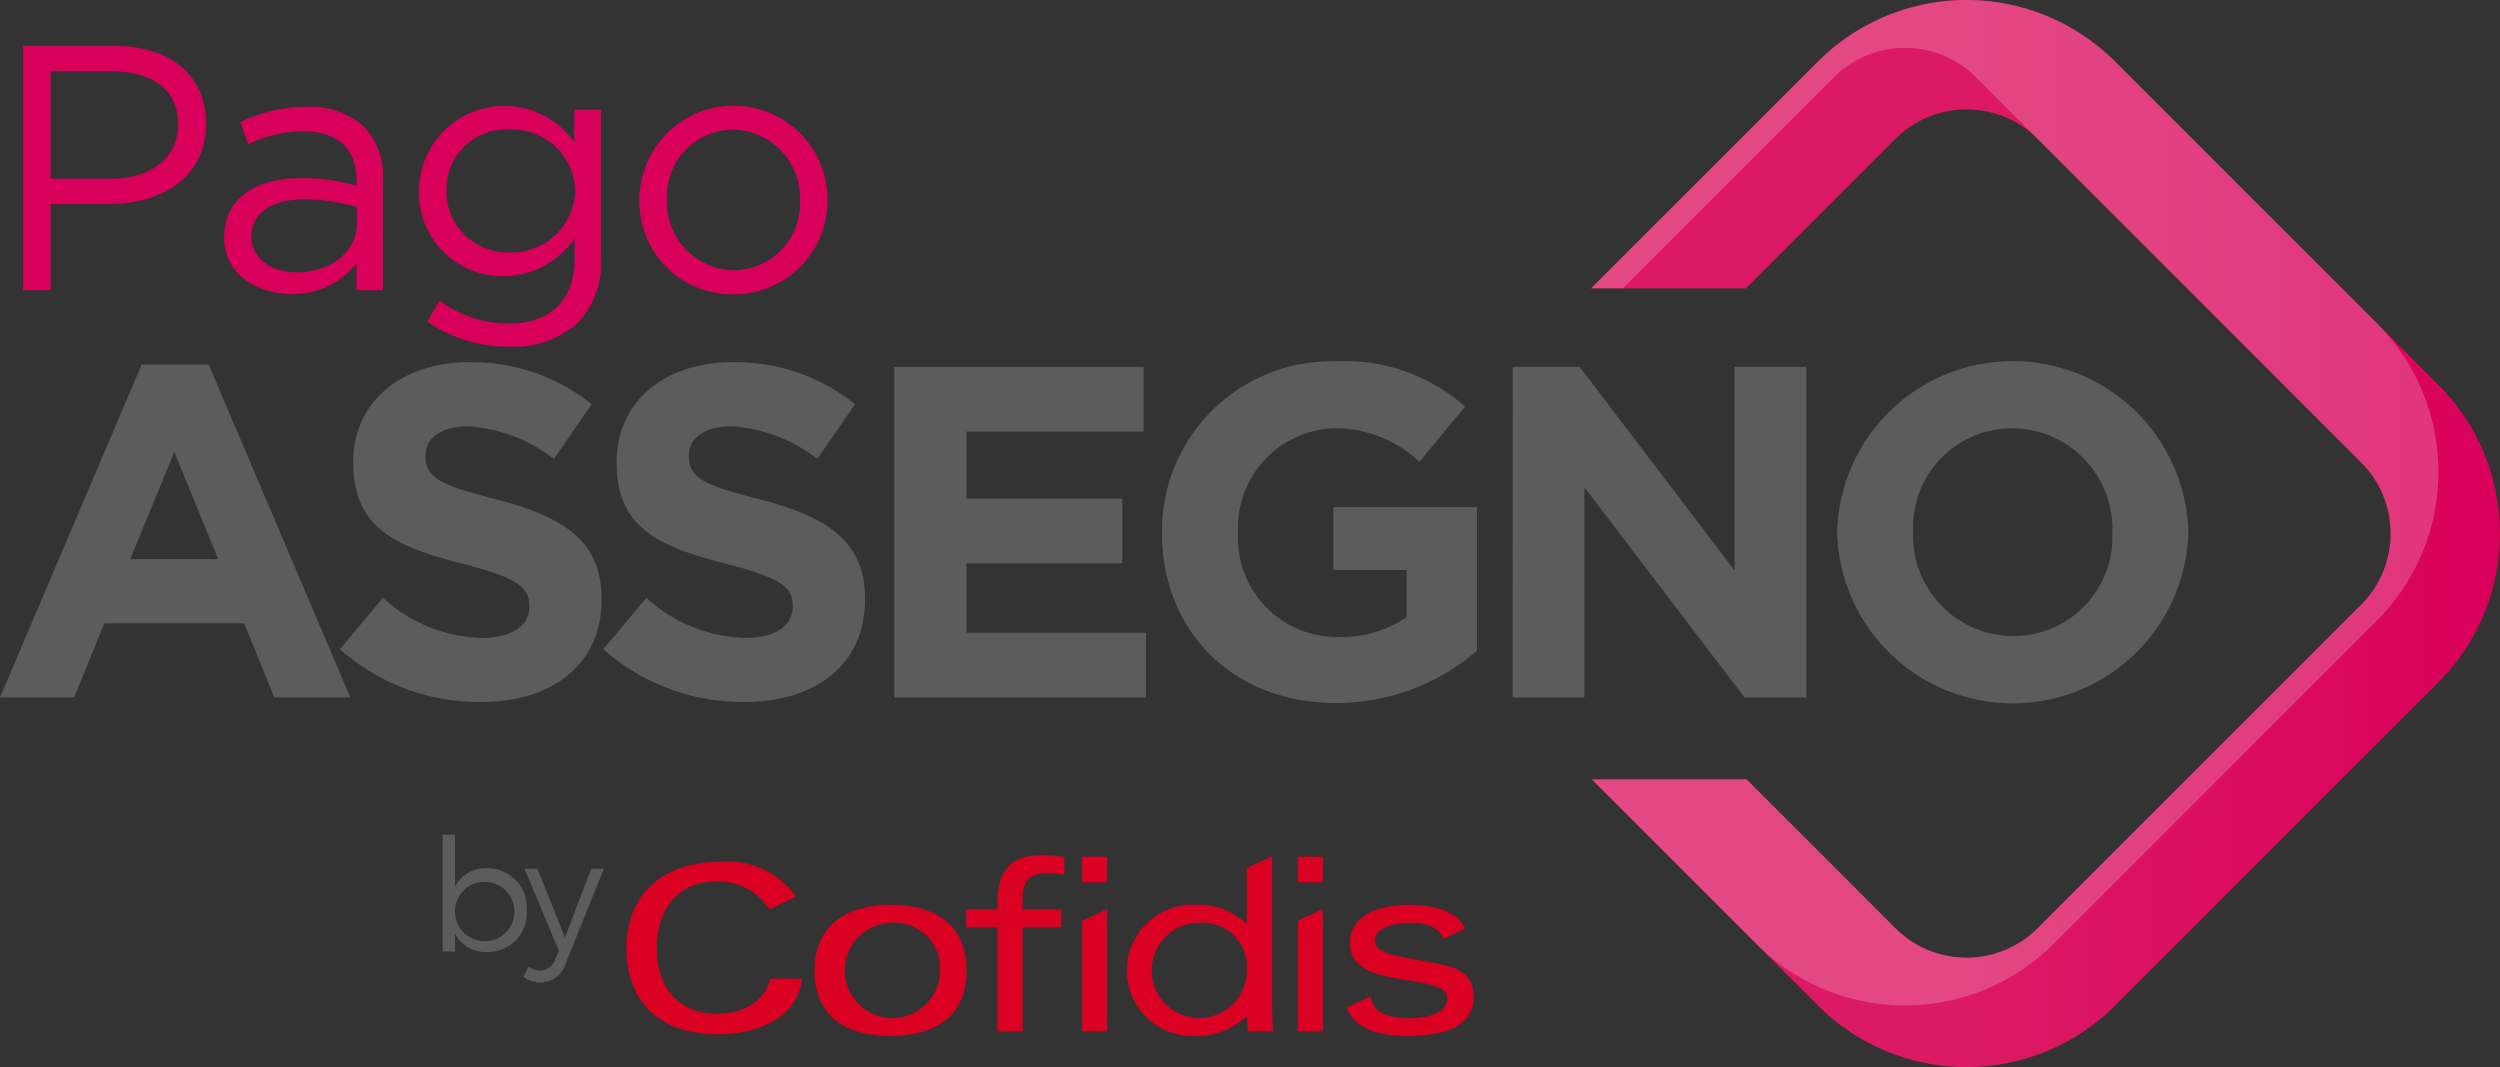 <?xml version="1.0" encoding="UTF-8"?>
<svg xmlns="http://www.w3.org/2000/svg" xmlns:xlink="http://www.w3.org/1999/xlink" id="Raggruppa_10532" data-name="Raggruppa 10532" width="153.083" height="65.343" viewBox="0 0 153.083 65.343">
  <rect x="0" y="0" width="153.083" height="65.343" fill="#333333" stroke="none"/>
  <defs>
    <linearGradient id="linear-gradient" y1="0.5" x2="1" y2="0.5" gradientUnits="objectBoundingBox">
      <stop offset="0" stop-color="#dc1965"></stop>
      <stop offset="0.42" stop-color="#dc1965"></stop>
      <stop offset="1" stop-color="#d9005b"></stop>
    </linearGradient>
  </defs>
  <path id="Tracciato_8737" data-name="Tracciato 8737" d="M387.131,84.316,367.324,64.509a12.865,12.865,0,0,0-18.193,0L335.236,78.4h9.481l9.154-9.154a6.161,6.161,0,0,1,8.713,0L382.39,89.056a6.16,6.16,0,0,1,0,8.713l-19.807,19.807a6.161,6.161,0,0,1-8.713,0l-9.109-9.11h-9.481l13.849,13.85a12.866,12.866,0,0,0,18.194,0l19.807-19.807A12.879,12.879,0,0,0,387.131,84.316Z" transform="translate(-237.81 -60.741)" fill="url(#linear-gradient)"></path>
  <g id="Raggruppa_10512" data-name="Raggruppa 10512" transform="translate(97.426 0)">
    <path id="Tracciato_8738" data-name="Tracciato 8738" d="M363.553,118.545,383.36,98.739a12.88,12.88,0,0,0,0-18.194L367.323,64.508a12.865,12.865,0,0,0-18.193,0L335.236,78.4h1.939L350.1,65.478a6.16,6.16,0,0,1,8.713,0l3.771,3.771h0L382.39,89.056a6.16,6.16,0,0,1,0,8.713l-19.807,19.807a6.161,6.161,0,0,1-8.713,0L350.1,113.8l-5.339-5.339h-9.481l10.078,10.079a12.865,12.865,0,0,0,18.194,0Z" transform="translate(-335.236 -60.741)" fill="#fff" opacity="0.2"></path>
  </g>
  <g id="Raggruppa_10514" data-name="Raggruppa 10514" transform="translate(27.108 51.116)">
    <g id="Raggruppa_10513" data-name="Raggruppa 10513">
      <path id="Tracciato_8739" data-name="Tracciato 8739" d="M166.067,192.08a2.375,2.375,0,0,1-2.418,2.553,2.127,2.127,0,0,1-1.975-1.118V194.6h-.752v-7.149h.752v3.17a2.117,2.117,0,0,1,1.956-1.117A2.4,2.4,0,0,1,166.067,192.08Zm-.761-.019a1.818,1.818,0,1,0-1.811,1.908A1.8,1.8,0,0,0,165.306,192.061Z" transform="translate(-160.922 -187.455)" fill="#5d5c5c"></path>
      <path id="Tracciato_8740" data-name="Tracciato 8740" d="M174.246,199.58a1.605,1.605,0,0,1-1.069-.366l.318-.6a1.2,1.2,0,0,0,.713.241,1.02,1.02,0,0,0,.925-.732l.212-.482-2.1-5.03h.79l1.686,4.22,1.609-4.22h.771l-2.332,5.79A1.638,1.638,0,0,1,174.246,199.58Z" transform="translate(-168.233 -190.533)" fill="#5d5c5c"></path>
    </g>
  </g>
  <g id="Raggruppa_10528" data-name="Raggruppa 10528" transform="translate(38.355 52.373)">
    <path id="Tracciato_8741" data-name="Tracciato 8741" d="M197.623,198.7a2.506,2.506,0,0,1-.711,1.243,3.083,3.083,0,0,1-1.621.814,4.382,4.382,0,0,1-.927.092c-2.451,0-3.7-1.71-3.7-3.991s1.2-4.1,3.646-4.1a3.792,3.792,0,0,1,2.016.5,4.244,4.244,0,0,1,1.247,1.2l1.614-.779a5.107,5.107,0,0,0-4.611-2.132c-3.539,0-5.769,1.995-5.769,5.3,0,3.168,1.936,5.26,5.593,5.26,2.455,0,4.891-1.017,5.168-3.4Z" transform="translate(-188.803 -191.15)" fill="#da0021"></path>
    <g id="Raggruppa_10527" data-name="Raggruppa 10527" transform="translate(11.519)">
      <g id="Raggruppa_10517" data-name="Raggruppa 10517">
        <g id="Raggruppa_10515" data-name="Raggruppa 10515" transform="translate(0 3.038)">
          <path id="Tracciato_8742" data-name="Tracciato 8742" d="M222.015,206.127c-3,0-4.658-1.425-4.658-4.012,0-2.55,1.7-4.013,4.658-4.013,3,0,4.658,1.425,4.658,4.013s-1.654,4.012-4.658,4.012Zm0-6.927a2.917,2.917,0,1,0,3.032,2.915,2.788,2.788,0,0,0-3.032-2.915Z" transform="translate(-217.357 -198.103)" fill="#da0021"></path>
        </g>
        <g id="Raggruppa_10516" data-name="Raggruppa 10516" transform="translate(9.284)">
          <path id="Tracciato_8743" data-name="Tracciato 8743" d="M243.831,201.356h-1.538v-6.369h-1.922v-1.1h1.922v-.39c0-2.024.835-2.927,2.706-2.927a10.468,10.468,0,0,1,1.342.089l.044.006v1.1l-.059-.01a5.61,5.61,0,0,0-.945-.088c-1.115,0-1.549.451-1.549,1.608v.611h2.363v1.1h-2.363v6.369Z" transform="translate(-240.371 -190.572)" fill="#da0021"></path>
        </g>
      </g>
      <g id="Raggruppa_10520" data-name="Raggruppa 10520" transform="translate(29.6 0.088)">
        <g id="Raggruppa_10518" data-name="Raggruppa 10518">
          <path id="Tracciato_8744" data-name="Tracciato 8744" d="M292.272,192.359h-1.538v-1.568h1.538v1.568Z" transform="translate(-290.734 -190.791)" fill="#da0021"></path>
        </g>
        <g id="Raggruppa_10519" data-name="Raggruppa 10519" transform="translate(0 3.229)">
          <path id="Tracciato_8745" data-name="Tracciato 8745" d="M292.272,206.262h-1.538v-6.775l1.469-.692h.069v7.467Z" transform="translate(-290.734 -198.795)" fill="#da0021"></path>
        </g>
      </g>
      <g id="Raggruppa_10523" data-name="Raggruppa 10523" transform="translate(16.386 0.088)">
        <g id="Raggruppa_10521" data-name="Raggruppa 10521">
          <path id="Tracciato_8746" data-name="Tracciato 8746" d="M259.515,192.359h-1.538v-1.568h1.538v1.568Z" transform="translate(-257.977 -190.791)" fill="#da0021"></path>
        </g>
        <g id="Raggruppa_10522" data-name="Raggruppa 10522" transform="translate(0 3.205)">
          <path id="Tracciato_8747" data-name="Tracciato 8747" d="M259.515,206.227h-1.538v-6.761l1.538-.73v7.491Z" transform="translate(-257.977 -198.736)" fill="#da0021"></path>
        </g>
      </g>
      <g id="Raggruppa_10525" data-name="Raggruppa 10525" transform="translate(32.576 3.038)">
        <g id="Raggruppa_10524" data-name="Raggruppa 10524">
          <path id="Tracciato_8748" data-name="Tracciato 8748" d="M301.76,206.127c-1.906,0-3.2-.6-3.631-1.681l-.018-.044,1.484-.7.011.065c.146.852.9,1.267,2.316,1.267,1.52,0,2.356-.436,2.356-1.227,0-.7-1.087-.873-2.345-1.071-1.694-.267-3.613-.569-3.613-2.274,0-1.5,1.323-2.355,3.63-2.355,1.24,0,2.839.242,3.418,1.393l.023.046-1.351.641-.02-.05c-.243-.635-.882-.931-2.011-.931-1.287,0-2.151.428-2.151,1.066,0,.489.472.8,1.53.993l2.435.454c1.439.276,2.081.888,2.081,1.986,0,1.633-1.355,2.427-4.144,2.427Z" transform="translate(-298.111 -198.103)" fill="#da0021"></path>
        </g>
      </g>
      <g id="Raggruppa_10526" data-name="Raggruppa 10526" transform="translate(19.138 0.088)">
        <path id="Tracciato_8749" data-name="Tracciato 8749" d="M268.957,201.765a4.015,4.015,0,1,1,0-8.024,4.256,4.256,0,0,1,3.179,1.175v-3.433l1.468-.691h.07v8.914c0,.478.027,1.066.059,1.729l0,.052H272.2l0-.045c-.027-.28-.052-.58-.058-.919a4.348,4.348,0,0,1-3.18,1.242Zm.323-6.927a2.915,2.915,0,1,0,2.856,2.915,2.7,2.7,0,0,0-2.856-2.915Z" transform="translate(-264.798 -190.791)" fill="#da0021"></path>
      </g>
    </g>
  </g>
  <g id="Raggruppa_10529" data-name="Raggruppa 10529" transform="translate(1.421 2.807)">
    <path id="Tracciato_8750" data-name="Tracciato 8750" d="M97.245,67.7h5.6c3.376,0,5.6,1.795,5.6,4.743v.043c0,3.227-2.693,4.893-5.876,4.893H98.933v5.278H97.245Zm5.385,8.14c2.478,0,4.1-1.324,4.1-3.29v-.043c0-2.137-1.6-3.247-4.017-3.247H98.933v6.58Z" transform="translate(-97.245 -67.7)" fill="#d9005b"></path>
    <path id="Tracciato_8751" data-name="Tracciato 8751" d="M127.758,84.982v-.043c0-2.372,1.923-3.611,4.722-3.611a11.552,11.552,0,0,1,3.376.47v-.342c0-1.966-1.2-2.992-3.269-2.992a7.682,7.682,0,0,0-3.355.791l-.491-1.346a9.057,9.057,0,0,1,4.017-.94,4.9,4.9,0,0,1,3.568,1.218,4.368,4.368,0,0,1,1.154,3.248v6.752h-1.624V86.541a4.843,4.843,0,0,1-3.974,1.88C129.809,88.421,127.758,87.246,127.758,84.982Zm8.119-.855V83.1a11.367,11.367,0,0,0-3.226-.47c-2.051,0-3.226.9-3.226,2.222V84.9c0,1.389,1.282,2.2,2.778,2.2C134.232,87.1,135.877,85.878,135.877,84.126Z" transform="translate(-115.449 -73.23)" fill="#d9005b"></path>
    <path id="Tracciato_8752" data-name="Tracciato 8752" d="M157.829,90.015l.748-1.282a7.062,7.062,0,0,0,4.252,1.41c2.436,0,4.017-1.346,4.017-3.931v-1.3a5.235,5.235,0,0,1-4.337,2.329,5.108,5.108,0,0,1-5.192-5.171v-.043a5.23,5.23,0,0,1,9.508-2.991V77.046h1.645v9.123a5.321,5.321,0,0,1-1.41,3.91,5.808,5.808,0,0,1-4.209,1.475A8.66,8.66,0,0,1,157.829,90.015Zm9.06-7.97V82a3.87,3.87,0,0,0-4.06-3.739A3.653,3.653,0,0,0,159,81.981v.042a3.739,3.739,0,0,0,3.825,3.76A3.9,3.9,0,0,0,166.888,82.045Z" transform="translate(-133.084 -73.136)" fill="#d9005b"></path>
    <path id="Tracciato_8753" data-name="Tracciato 8753" d="M190.793,82.622V82.58a5.758,5.758,0,0,1,11.516-.043v.043a5.736,5.736,0,0,1-5.79,5.769A5.66,5.66,0,0,1,190.793,82.622Zm9.828,0V82.58a4.18,4.18,0,0,0-4.1-4.316,4.077,4.077,0,0,0-4.038,4.273v.043a4.144,4.144,0,0,0,4.081,4.295A4.076,4.076,0,0,0,200.621,82.622Z" transform="translate(-153.056 -73.136)" fill="#d9005b"></path>
  </g>
  <g id="Raggruppa_10531" data-name="Raggruppa 10531" transform="translate(0 22.119)">
    <g id="Raggruppa_10530" data-name="Raggruppa 10530">
      <path id="Tracciato_8754" data-name="Tracciato 8754" d="M102.4,116.073h4.1l8.673,20.382H110.52l-1.85-4.539h-8.557l-1.85,4.539H93.723Zm4.683,11.911-2.689-6.563-2.689,6.563Z" transform="translate(-93.723 -115.871)" fill="#5d5c5c"></path>
      <path id="Tracciato_8755" data-name="Tracciato 8755" d="M145.324,133.293l2.631-3.151A9.282,9.282,0,0,0,154,132.6c1.822,0,2.92-.722,2.92-1.908v-.058c0-1.127-.694-1.706-4.076-2.573-4.077-1.04-6.707-2.168-6.707-6.186v-.058c0-3.672,2.949-6.1,7.083-6.1a11.717,11.717,0,0,1,7.517,2.573l-2.313,3.354a9.494,9.494,0,0,0-5.262-2c-1.706,0-2.6.781-2.6,1.763v.058c0,1.33.867,1.764,4.365,2.66,4.105,1.069,6.418,2.544,6.418,6.071v.058c0,4.019-3.065,6.274-7.43,6.274A12.879,12.879,0,0,1,145.324,133.293Z" transform="translate(-124.508 -115.657)" fill="#5d5c5c"></path>
      <path id="Tracciato_8756" data-name="Tracciato 8756" d="M185.315,133.293l2.631-3.151a9.283,9.283,0,0,0,6.043,2.457c1.821,0,2.92-.722,2.92-1.908v-.058c0-1.127-.694-1.706-4.077-2.573-4.076-1.04-6.707-2.168-6.707-6.186v-.058c0-3.672,2.949-6.1,7.083-6.1a11.718,11.718,0,0,1,7.517,2.573l-2.313,3.354a9.492,9.492,0,0,0-5.261-2c-1.706,0-2.6.781-2.6,1.763v.058c0,1.33.867,1.764,4.366,2.66,4.105,1.069,6.418,2.544,6.418,6.071v.058c0,4.019-3.065,6.274-7.43,6.274A12.878,12.878,0,0,1,185.315,133.293Z" transform="translate(-148.367 -115.657)" fill="#5d5c5c"></path>
      <path id="Tracciato_8757" data-name="Tracciato 8757" d="M229.462,116.432h15.265v3.961H233.885V124.5h9.541v3.961h-9.541v4.25h10.986v3.961H229.462Z" transform="translate(-174.705 -116.085)" fill="#5d5c5c"></path>
      <path id="Tracciato_8758" data-name="Tracciato 8758" d="M270.1,126.1v-.058a10.387,10.387,0,0,1,10.61-10.465,11.111,11.111,0,0,1,7.95,2.775l-2.8,3.383a7.449,7.449,0,0,0-5.291-2.053,6.079,6.079,0,0,0-5.811,6.3v.058a6.064,6.064,0,0,0,6.129,6.418,7.1,7.1,0,0,0,4.192-1.215V128.35h-4.481v-3.845h8.789v8.788a13.135,13.135,0,0,1-8.644,3.209C274.434,136.5,270.1,132.08,270.1,126.1Z" transform="translate(-198.948 -115.572)" fill="#5d5c5c"></path>
      <path id="Tracciato_8759" data-name="Tracciato 8759" d="M323.346,116.432h4.1l9.483,12.46v-12.46h4.394v20.237h-3.788l-9.8-12.865v12.865h-4.394Z" transform="translate(-230.717 -116.085)" fill="#5d5c5c"></path>
      <path id="Tracciato_8760" data-name="Tracciato 8760" d="M372.582,126.1v-.058a10.759,10.759,0,0,1,21.509-.058v.058a10.759,10.759,0,0,1-21.509.058Zm16.855,0v-.058a6.148,6.148,0,0,0-6.129-6.36,6.052,6.052,0,0,0-6.071,6.3v.058a6.149,6.149,0,0,0,6.129,6.361A6.052,6.052,0,0,0,389.437,126.1Z" transform="translate(-260.091 -115.572)" fill="#5d5c5c"></path>
    </g>
  </g>
</svg>
